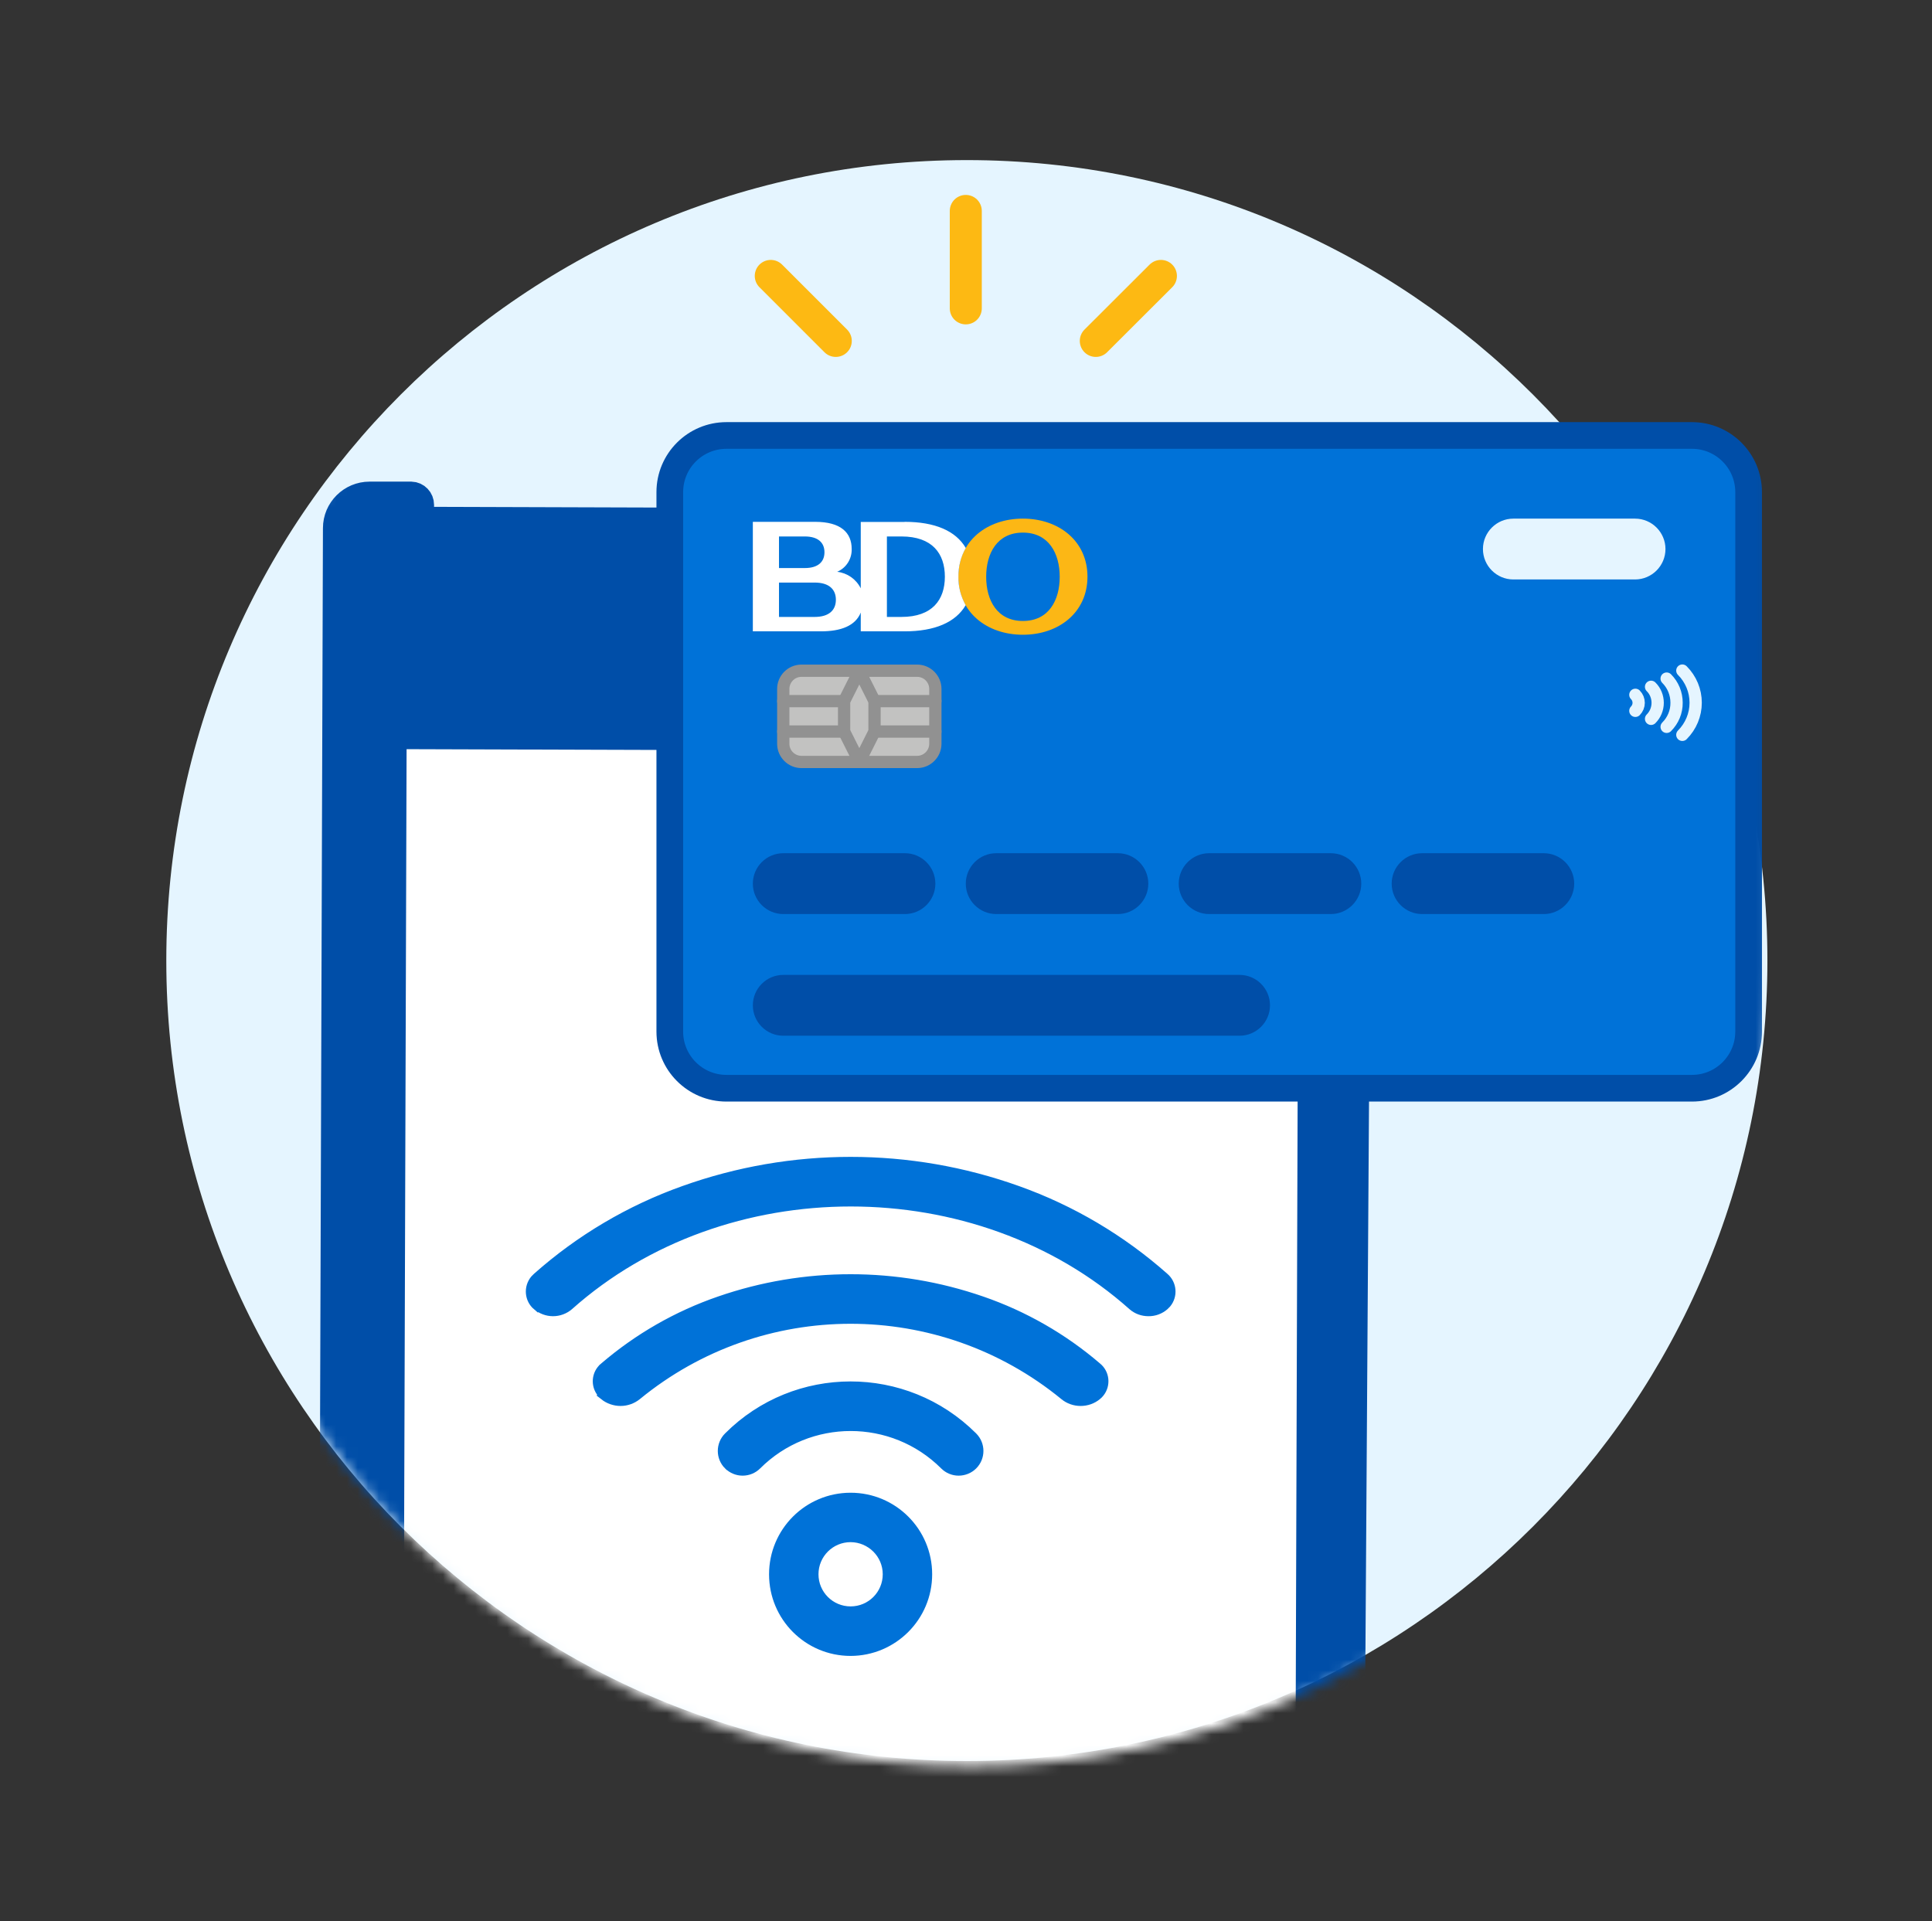 <svg width="181" height="180" viewBox="0 0 181 180" fill="none" xmlns="http://www.w3.org/2000/svg">
<rect x="0" y="0" width="181" height="180" fill="#333333" stroke="none"/>
<mask id="mask0_2056_393" style="mask-type:luminance" maskUnits="userSpaceOnUse" x="0" y="0" width="181" height="180">
<path d="M180.58 0H0.58V180H180.58V0Z" fill="white"/>
</mask>
<g mask="url(#mask0_2056_393)">
<path d="M90.58 165C132.001 165 165.58 131.421 165.58 90C165.58 48.579 132.001 15 90.58 15C49.159 15 15.58 48.579 15.58 90C15.58 131.421 49.159 165 90.58 165Z" fill="#E5F5FF"/>
<mask id="mask1_2056_393" style="mask-type:luminance" maskUnits="userSpaceOnUse" x="15" y="15" width="151" height="151">
<path d="M165.91 15.461V90.461C165.91 131.881 132.33 165.461 90.91 165.461C49.49 165.461 15.91 131.881 15.91 90.461C15.91 49.041 49.49 15.461 90.91 15.461H165.91Z" fill="white"/>
</mask>
<g mask="url(#mask1_2056_393)">
<path d="M127.1 56.361C127.13 56.641 127.14 56.921 127.14 57.221L126.14 211.291L126.07 223.111C126.04 227.401 122.54 230.881 118.23 230.851L38.89 230.341C34.6 230.311 31.12 226.791 31.15 222.491L31.22 211.021H31.15L31.67 49.481C31.67 47.861 33 46.541 34.62 46.541H38.52C38.93 46.551 39.25 46.891 39.25 47.301V48.901H40.05L119.39 49.151H119.55V47.501C119.56 47.091 119.9 46.771 120.31 46.771L124.19 46.801C125.83 46.801 127.14 48.141 127.13 49.771L127.09 56.371L127.1 56.361Z" fill="#004EA8" stroke="#004EA8" stroke-width="2.83" stroke-miterlimit="10"/>
<path d="M121.671 70.456L38.091 70.193L37.653 209.723L121.233 209.985L121.671 70.456Z" fill="white"/>
<path d="M72.55 147.5C72.55 143.56 75.74 140.36 79.69 140.36C83.63 140.36 86.83 143.55 86.83 147.5C86.83 151.45 83.63 154.64 79.69 154.65C75.74 154.65 72.55 151.45 72.55 147.51V147.5ZM76.18 147.5C76.18 149.44 77.75 151.01 79.69 151.01C81.63 151.01 83.2 149.44 83.2 147.5C83.2 145.56 81.62 144 79.69 143.99C77.75 143.99 76.18 145.56 76.18 147.5ZM68.28 137.23C67.57 136.52 67.57 135.37 68.28 134.66C74.57 128.36 84.78 128.36 91.08 134.64L91.1 134.66C91.81 135.37 91.81 136.52 91.1 137.23C90.76 137.57 90.29 137.76 89.81 137.76C89.33 137.76 88.87 137.57 88.53 137.23C83.65 132.36 75.74 132.36 70.86 137.23C70.52 137.57 70.06 137.76 69.57 137.76C69.09 137.76 68.63 137.57 68.29 137.23H68.28ZM56.65 130.7C55.94 130.13 55.83 129.1 56.39 128.39C56.46 128.29 56.55 128.2 56.65 128.13C59.82 125.41 63.48 123.31 67.43 121.95C75.37 119.2 84.01 119.2 91.95 121.95C95.9 123.31 99.56 125.41 102.73 128.13C103.44 128.7 103.55 129.74 102.98 130.45C102.91 130.54 102.82 130.63 102.73 130.7C102.31 131.05 101.78 131.23 101.24 131.23C100.7 131.23 100.17 131.05 99.75 130.7C88.08 121.14 71.29 121.14 59.63 130.7C59.21 131.04 58.68 131.23 58.14 131.23C57.6 131.23 57.07 131.05 56.64 130.71L56.65 130.7ZM50.36 122.3C49.65 121.7 49.56 120.64 50.16 119.92C50.22 119.85 50.29 119.78 50.36 119.72C54.37 116.16 59.03 113.4 64.09 111.6C74.18 107.99 85.21 107.99 95.3 111.6C100.35 113.4 105.01 116.16 109.03 119.72C109.74 120.32 109.83 121.38 109.24 122.09C109.18 122.16 109.11 122.23 109.04 122.29C108.64 122.64 108.12 122.83 107.59 122.82C107.06 122.82 106.55 122.64 106.15 122.29C91.57 109.29 67.84 109.29 53.25 122.29C52.85 122.63 52.34 122.82 51.81 122.82C51.28 122.82 50.77 122.63 50.37 122.29L50.36 122.3Z" fill="#0072D8" stroke="#0072D8" stroke-miterlimit="10"/>
<path d="M158.51 40.041H68.06C64.702 40.041 61.98 42.763 61.98 46.121V96.661C61.98 100.019 64.702 102.741 68.06 102.741H158.51C161.868 102.741 164.59 100.019 164.59 96.661V46.121C164.59 42.763 161.868 40.041 158.51 40.041Z" fill="#0072D8"/>
<path d="M158.51 40.801H68.06C65.127 40.801 62.75 43.178 62.75 46.111V96.651C62.75 99.583 65.127 101.961 68.06 101.961H158.51C161.443 101.961 163.82 99.583 163.82 96.651V46.111C163.82 43.178 161.443 40.801 158.51 40.801Z" stroke="#004EA8" stroke-width="2.5" stroke-linecap="round" stroke-linejoin="round"/>
<path d="M95.83 48.592C92.47 48.592 89.78 50.682 89.78 54.032C89.78 57.382 92.47 59.472 95.83 59.472C99.19 59.472 101.88 57.382 101.88 54.032C101.88 50.682 99.19 48.592 95.83 48.592ZM95.83 58.182C93.41 58.182 92.39 56.232 92.39 54.042C92.39 51.852 93.41 49.902 95.83 49.902C98.25 49.902 99.28 51.852 99.28 54.042C99.28 56.232 98.26 58.182 95.83 58.182Z" fill="#FCB715"/>
<path d="M84.74 48.903H80.64V55.123C80.21 54.263 79.38 53.683 78.43 53.573C79.28 53.213 79.82 52.363 79.79 51.433C79.79 49.903 78.77 48.893 76.37 48.893H70.53V59.153H76.9C78.79 59.153 80.14 58.633 80.64 57.393V59.153H84.74C87.59 59.153 89.53 58.303 90.47 56.703C90.01 55.883 89.77 54.963 89.79 54.023C89.78 53.083 90.01 52.163 90.48 51.343C89.54 49.743 87.6 48.893 84.75 48.893L84.74 48.903ZM72.98 50.263H75.4C76.64 50.263 77.24 50.843 77.24 51.743C77.24 52.643 76.64 53.223 75.4 53.223H72.98V50.253V50.263ZM76.32 57.803H72.98V54.583H76.32C77.66 54.583 78.31 55.213 78.31 56.193C78.31 57.173 77.66 57.803 76.32 57.803ZM84.45 57.803H83.09V50.263H84.45C87.35 50.263 88.52 51.873 88.52 54.033C88.52 56.193 87.35 57.803 84.45 57.803Z" fill="white"/>
<path d="M73.38 79.941H84.78C86.35 79.941 87.63 81.221 87.63 82.791C87.63 84.361 86.35 85.641 84.78 85.641H73.38C71.81 85.641 70.53 84.361 70.53 82.791C70.53 81.221 71.81 79.941 73.38 79.941Z" fill="#004EA8"/>
<path d="M93.33 79.941H104.73C106.3 79.941 107.58 81.221 107.58 82.791C107.58 84.361 106.3 85.641 104.73 85.641H93.33C91.76 85.641 90.48 84.361 90.48 82.791C90.48 81.221 91.76 79.941 93.33 79.941Z" fill="#004EA8"/>
<path d="M113.28 79.941H124.68C126.25 79.941 127.53 81.221 127.53 82.791C127.53 84.361 126.25 85.641 124.68 85.641H113.28C111.71 85.641 110.43 84.361 110.43 82.791C110.43 81.221 111.71 79.941 113.28 79.941Z" fill="#004EA8"/>
<path d="M133.23 79.941H144.63C146.2 79.941 147.48 81.221 147.48 82.791C147.48 84.361 146.2 85.641 144.63 85.641H133.23C131.66 85.641 130.38 84.361 130.38 82.791C130.38 81.221 131.66 79.941 133.23 79.941Z" fill="#004EA8"/>
<path d="M141.78 48.592H153.18C154.75 48.592 156.03 49.872 156.03 51.442C156.03 53.012 154.75 54.292 153.18 54.292H141.78C140.21 54.292 138.93 53.012 138.93 51.442C138.93 49.872 140.21 48.592 141.78 48.592Z" fill="#E5F5FF"/>
<path d="M73.38 91.342H116.13C117.7 91.342 118.98 92.622 118.98 94.192C118.98 95.762 117.7 97.042 116.13 97.042H73.38C71.81 97.042 70.53 95.762 70.53 94.192C70.53 92.622 71.81 91.342 73.38 91.342Z" fill="#004EA8"/>
<path d="M85.92 62.842H75.09C74.145 62.842 73.38 63.607 73.38 64.552V69.682C73.38 70.626 74.145 71.392 75.09 71.392H85.92C86.864 71.392 87.63 70.626 87.63 69.682V64.552C87.63 63.607 86.864 62.842 85.92 62.842Z" fill="#C2C2C1" stroke="#919191" stroke-width="1.15" stroke-linecap="round" stroke-linejoin="round"/>
<path d="M80.81 70.771L81.93 68.541V65.691L80.81 63.461C80.72 63.291 80.52 63.221 80.35 63.311C80.29 63.341 80.23 63.401 80.2 63.461L79.08 65.691V68.541L80.2 70.771C80.29 70.941 80.49 71.011 80.66 70.921C80.72 70.891 80.78 70.831 80.81 70.771Z" stroke="#919191" stroke-width="1.15" stroke-linecap="round" stroke-linejoin="round"/>
<path d="M73.38 65.691H79.08" stroke="#919191" stroke-width="1.15" stroke-linecap="round" stroke-linejoin="round"/>
<path d="M73.38 68.541H79.08" stroke="#919191" stroke-width="1.15" stroke-linecap="round" stroke-linejoin="round"/>
<path d="M81.93 65.691H87.63" stroke="#919191" stroke-width="1.15" stroke-linecap="round" stroke-linejoin="round"/>
<path d="M81.93 68.541H87.63" stroke="#919191" stroke-width="1.15" stroke-linecap="round" stroke-linejoin="round"/>
<path d="M153.21 66.6C153.41 66.4 153.52 66.13 153.52 65.85C153.52 65.57 153.41 65.3 153.21 65.1" stroke="#E5F5FF" stroke-width="1.15" stroke-linecap="round" stroke-linejoin="round"/>
<path d="M154.68 67.35C155.08 66.95 155.3 66.41 155.3 65.85C155.3 65.29 155.08 64.74 154.68 64.35" stroke="#E5F5FF" stroke-width="1.15" stroke-linecap="round" stroke-linejoin="round"/>
<path d="M156.14 68.1C156.74 67.5 157.08 66.69 157.07 65.84C157.07 64.99 156.74 64.18 156.14 63.58" stroke="#E5F5FF" stroke-width="1.15" stroke-linecap="round" stroke-linejoin="round"/>
<path d="M157.61 68.85C158.41 68.05 158.86 66.97 158.86 65.84C158.86 64.71 158.41 63.63 157.61 62.83" stroke="#E5F5FF" stroke-width="1.15" stroke-linecap="round" stroke-linejoin="round"/>
<path d="M90.48 28.892V19.762" stroke="#FDB913" stroke-width="3" stroke-linecap="round" stroke-linejoin="round"/>
<path d="M102.66 31.942L108.76 25.852" stroke="#FDB913" stroke-width="3" stroke-linecap="round" stroke-linejoin="round"/>
<path d="M78.3 31.942L72.21 25.852" stroke="#FDB913" stroke-width="3" stroke-linecap="round" stroke-linejoin="round"/>
</g>
</g>
</svg>

